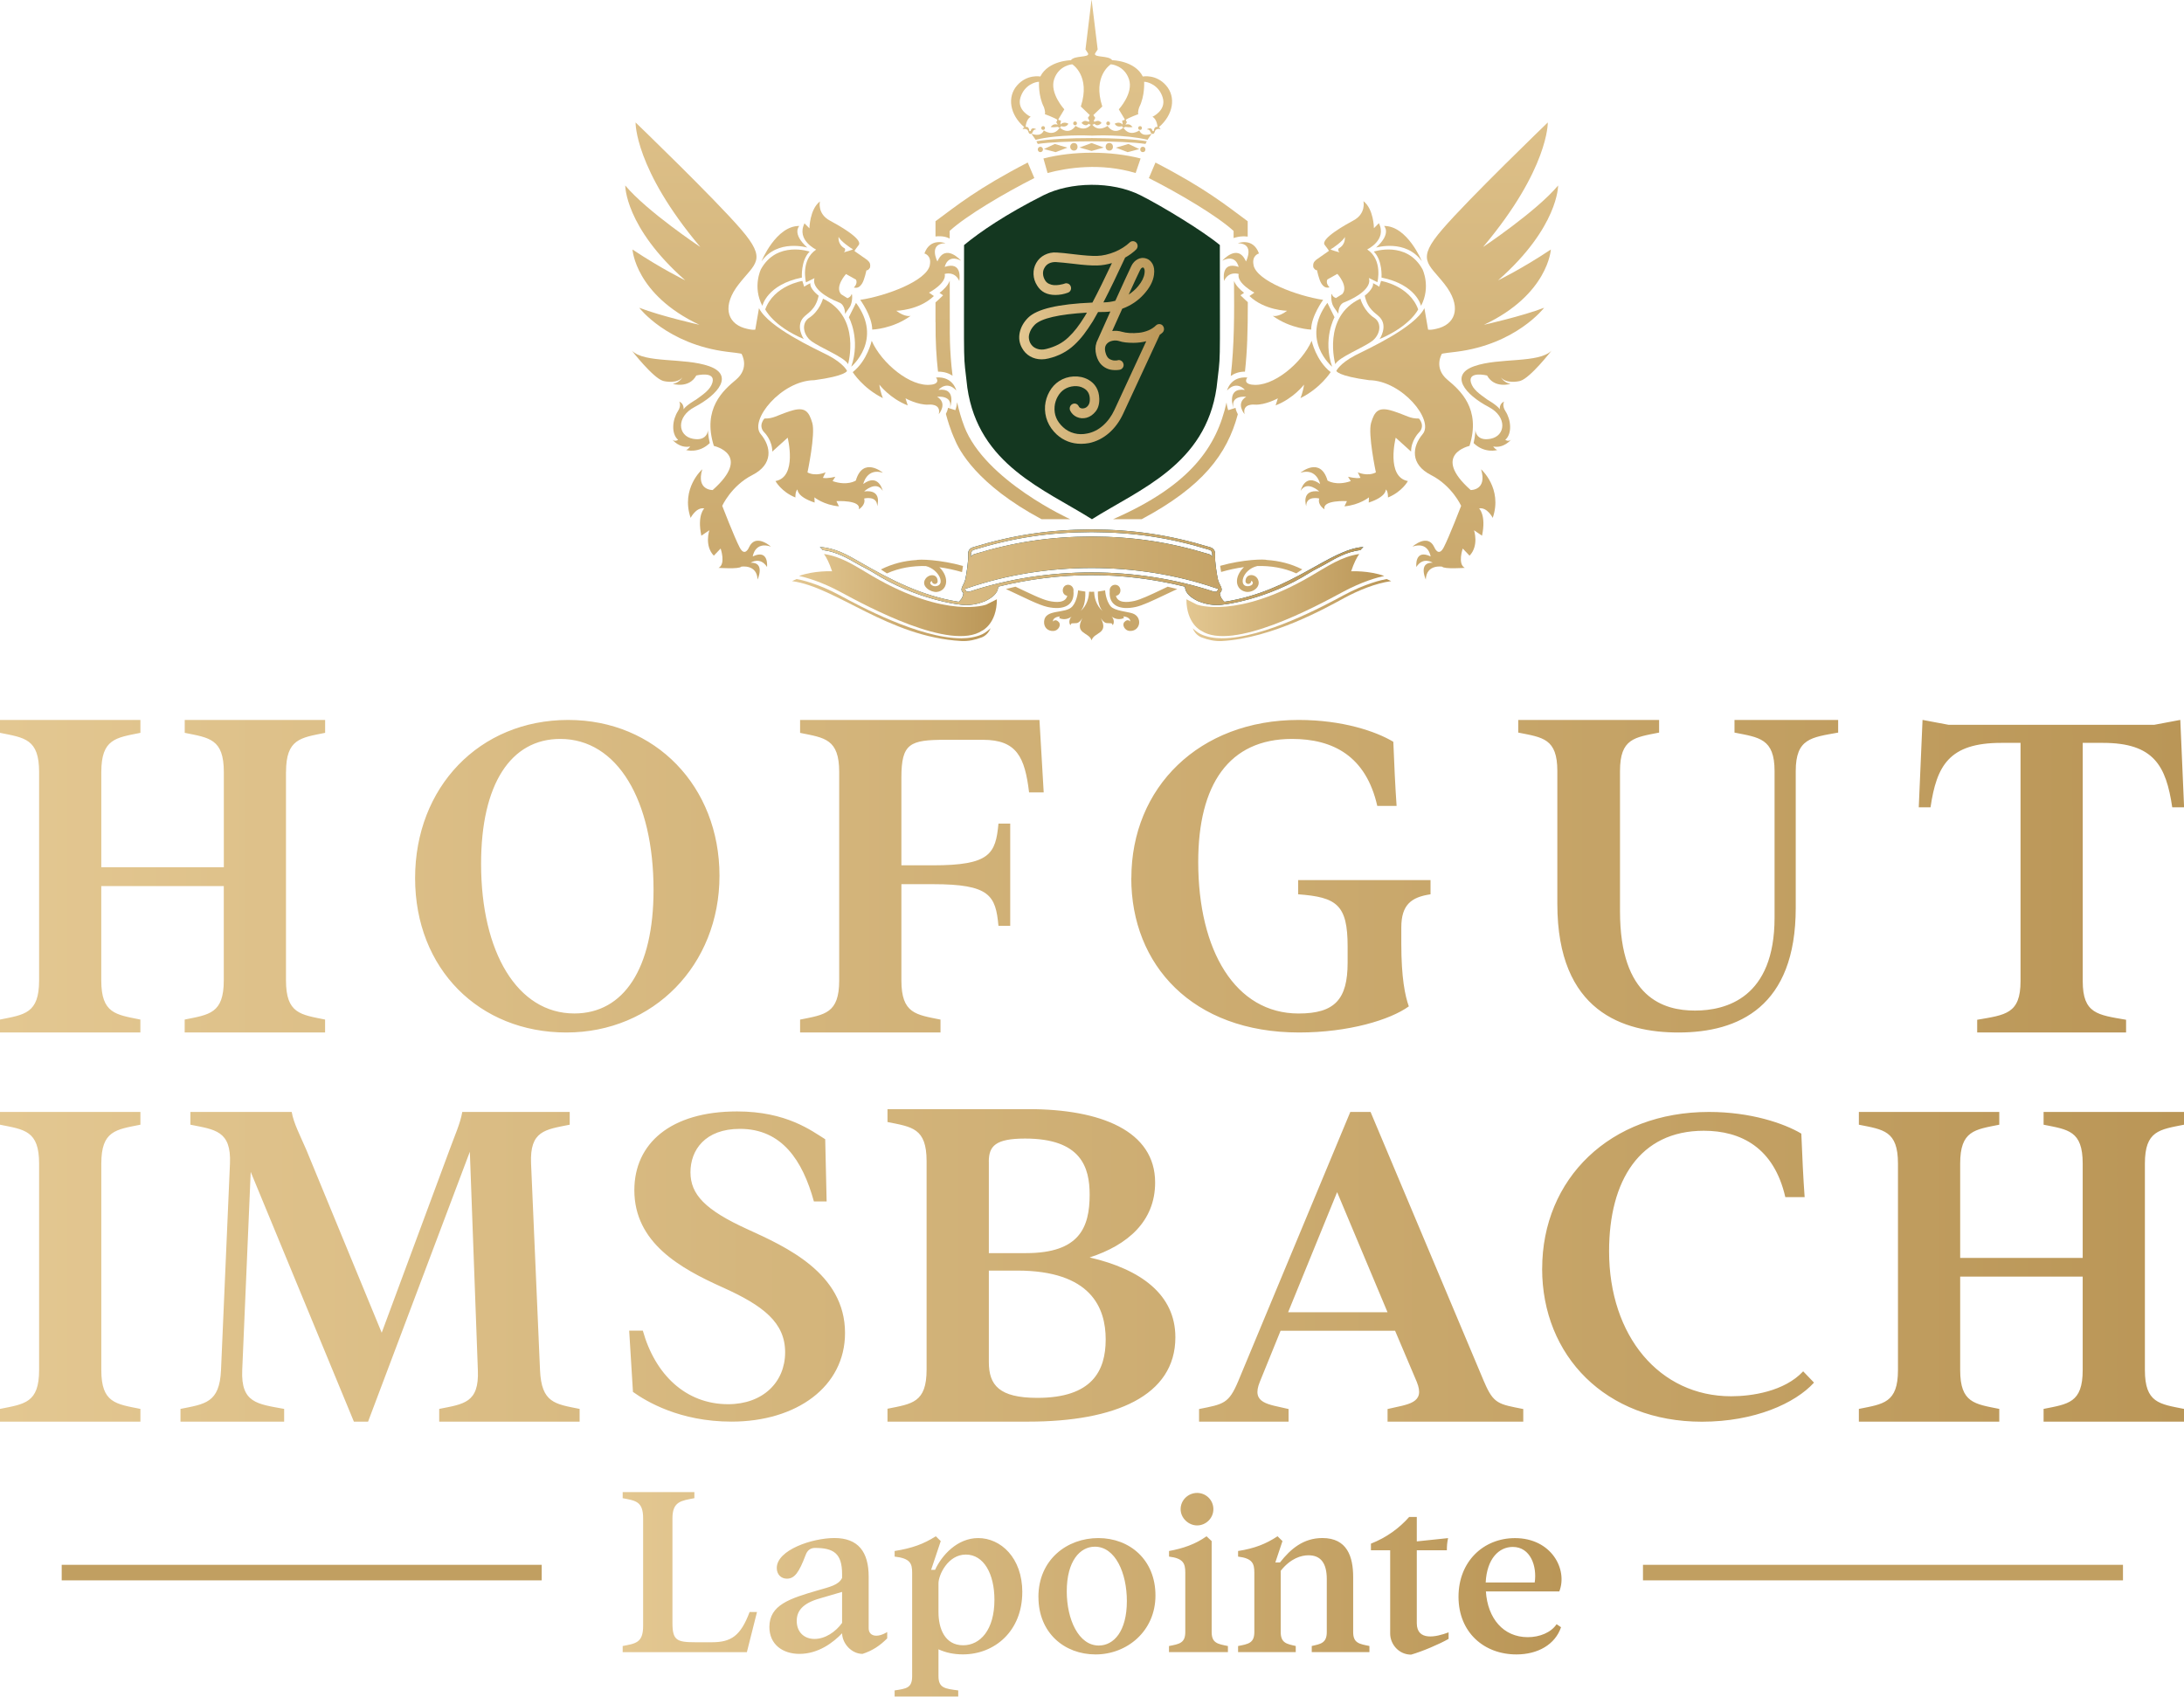 <?xml version="1.0" encoding="UTF-8"?><svg id="b" xmlns="http://www.w3.org/2000/svg" width="519.98" height="404.03" xmlns:xlink="http://www.w3.org/1999/xlink" viewBox="0 0 519.98 404.03"><defs><style>.bi{fill:url(#k);}.bj{fill:url(#j);}.bk{fill:url(#i);}.bl{fill:url(#h);}.bm{fill:url(#p);}.bn{fill:url(#m);}.bo{fill:url(#n);}.bp{fill:url(#l);}.bq{fill:url(#g);}.br{fill:url(#f);}.bs{fill:url(#e);}.bt{fill:url(#d);}.bu{fill:url(#q);}.bv{fill:url(#o);}.bw{fill:url(#r);}.bx{fill:url(#s);}.by{fill:url(#u);}.bz{fill:url(#w);}.ca{fill:url(#v);}.cb{fill:url(#t);}.cc{fill:url(#z);}.cd{fill:url(#y);}.ce{fill:url(#x);}.cf{fill:url(#af);}.cg{fill:url(#aa);}.ch{fill:url(#ae);}.ci{fill:url(#an);}.cj{fill:url(#ax);}.ck{fill:url(#ac);}.cl{fill:url(#am);}.cm{fill:url(#ab);}.cn{fill:url(#ag);}.co{fill:url(#ah);}.cp{fill:url(#at);}.cq{fill:url(#az);}.cr{fill:url(#ay);}.cs{fill:url(#al);}.ct{fill:url(#aq);}.cu{fill:url(#ak);}.cv{fill:url(#av);}.cw{fill:url(#ap);}.cx{fill:url(#au);}.cy{fill:url(#ao);}.cz{fill:url(#ad);}.da{fill:url(#aj);}.db{fill:url(#ai);}.dc{fill:url(#as);}.dd{fill:url(#ar);}.de{fill:url(#aw);}.df{fill:url(#bc);}.dg{fill:url(#bb);}.dh{fill:url(#ba);}.di{fill:url(#bh);}.dj{fill:url(#bg);}.dk{fill:url(#bf);}.dl{fill:url(#be);}.dm{fill:url(#bd);}.dn{fill:#004161;}.do{fill:#143720;}</style><linearGradient id="d" x1="71.83" y1="-216.96" x2="71.83" y2="501.51" gradientUnits="userSpaceOnUse"><stop offset="0" stop-color="#e3c791"/><stop offset="1" stop-color="#ba9657"/></linearGradient><linearGradient id="e" x1="448.31" x2="448.31" xlink:href="#d"/><linearGradient id="f" x1="282.45" y1="141.7" x2="329.57" y2="141.7" xlink:href="#d"/><linearGradient id="g" x1="283.94" y1="145.28" x2="331.21" y2="145.28" xlink:href="#d"/><linearGradient id="h" x1="190.23" y1="141.7" x2="237.34" y2="141.7" xlink:href="#d"/><linearGradient id="i" x1="188.58" y1="145.28" x2="235.85" y2="145.28" xlink:href="#d"/><linearGradient id="j" x1="195.19" y1="135.08" x2="324.6" y2="135.08" xlink:href="#d"/><linearGradient id="k" x1="272.23" y1="-6.63" x2="272.23" y2="227.02" xlink:href="#d"/><linearGradient id="l" x1="247.56" y1="-6.63" x2="247.56" y2="227.02" xlink:href="#d"/><linearGradient id="m" x1="300.28" y1="-6.63" x2="300.28" y2="227.02" xlink:href="#d"/><linearGradient id="n" x1="219.51" y1="-6.63" x2="219.51" y2="227.02" xlink:href="#d"/><linearGradient id="o" x1="259.9" y1="-6.63" x2="259.9" y2="227.02" xlink:href="#d"/><linearGradient id="p" x1="259.99" y1="-5.27" x2="259.99" y2="221.71" xlink:href="#d"/><linearGradient id="q" x1="268.45" y1="-6.63" x2="268.45" y2="227.02" xlink:href="#d"/><linearGradient id="r" x1="251.34" y1="-6.63" x2="251.34" y2="227.02" xlink:href="#d"/><linearGradient id="s" x1="264.11" y1="-6.63" x2="264.11" y2="227.02" xlink:href="#d"/><linearGradient id="t" x1="255.68" y1="-6.63" x2="255.68" y2="227.02" xlink:href="#d"/><linearGradient id="u" x1="272.1" y1="-6.63" x2="272.1" y2="227.02" xlink:href="#d"/><linearGradient id="v" x1="247.7" y1="-6.63" x2="247.7" y2="227.02" xlink:href="#d"/><linearGradient id="w" x1="263.83" y1="-6.63" x2="263.83" y2="227.02" xlink:href="#d"/><linearGradient id="x" x1="255.96" y1="-6.63" x2="255.96" y2="227.02" xlink:href="#d"/><linearGradient id="y" x1="271.43" y1="-6.63" x2="271.43" y2="227.02" xlink:href="#d"/><linearGradient id="z" x1="248.36" y1="-6.63" x2="248.36" y2="227.02" xlink:href="#d"/><linearGradient id="aa" x1="259.9" y1="-6.63" x2="259.9" y2="227.02" xlink:href="#d"/><linearGradient id="ab" x1="259.9" y1="-18.31" x2="259.9" y2="283.67" xlink:href="#d"/><linearGradient id="ac" x1="259.9" y1="-6.63" x2="259.9" y2="227.02" xlink:href="#d"/><linearGradient id="ad" x1="-7279.8" y1="-6.63" x2="-7279.8" y2="227.02" gradientTransform="translate(-7080.68) rotate(-180) scale(1 -1)" xlink:href="#d"/><linearGradient id="ae" x1="-7267.44" y1="-6.63" x2="-7267.44" y2="227.02" gradientTransform="translate(-7080.68) rotate(-180) scale(1 -1)" xlink:href="#d"/><linearGradient id="af" x1="-7267.23" y1="-6.63" x2="-7267.23" y2="227.02" gradientTransform="translate(-7080.68) rotate(-180) scale(1 -1)" xlink:href="#d"/><linearGradient id="ag" x1="-7269.22" y1="-6.63" x2="-7269.22" y2="227.02" gradientTransform="translate(-7080.68) rotate(-180) scale(1 -1)" xlink:href="#d"/><linearGradient id="ah" x1="-7277.63" y1="-6.63" x2="-7277.63" y2="227.02" gradientTransform="translate(-7080.68) rotate(-180) scale(1 -1)" xlink:href="#d"/><linearGradient id="ai" x1="-7284.95" y1="-6.63" x2="-7284.95" y2="227.02" gradientTransform="translate(-7080.68) rotate(-180) scale(1 -1)" xlink:href="#d"/><linearGradient id="aj" x1="-7255.93" y1="-6.63" x2="-7255.93" y2="227.02" gradientTransform="translate(-7080.68) rotate(-180) scale(1 -1)" xlink:href="#d"/><linearGradient id="ak" x1="-7276.43" y1="-6.63" x2="-7276.43" y2="227.02" gradientTransform="translate(-7080.68) rotate(-180) scale(1 -1)" xlink:href="#d"/><linearGradient id="al" x1="-7241.82" y1="-24.4" x2="-7241.82" y2="245.68" gradientTransform="translate(-7080.68) rotate(-180) scale(1 -1)" xlink:href="#d"/><linearGradient id="am" x1="-7296.03" y1="-6.63" x2="-7296.03" y2="227.02" gradientTransform="translate(-7080.68) rotate(-180) scale(1 -1)" xlink:href="#d"/><linearGradient id="an" x1="-7297.48" y1="-6.63" x2="-7297.48" y2="227.02" gradientTransform="translate(-7080.68) rotate(-180) scale(1 -1)" xlink:href="#d"/><linearGradient id="ao" x1="320.71" y1="-6.63" x2="320.71" y2="227.02" xlink:href="#d"/><linearGradient id="ap" x1="333.08" y1="-6.63" x2="333.08" y2="227.02" xlink:href="#d"/><linearGradient id="aq" x1="333.28" y1="-6.63" x2="333.28" y2="227.02" xlink:href="#d"/><linearGradient id="ar" x1="331.29" y1="-6.63" x2="331.29" y2="227.02" xlink:href="#d"/><linearGradient id="as" x1="322.89" y1="-6.63" x2="322.89" y2="227.02" xlink:href="#d"/><linearGradient id="at" x1="315.56" y1="-6.63" x2="315.56" y2="227.02" xlink:href="#d"/><linearGradient id="au" x1="344.58" y1="-6.63" x2="344.58" y2="227.02" xlink:href="#d"/><linearGradient id="av" x1="324.08" y1="-6.63" x2="324.08" y2="227.02" xlink:href="#d"/><linearGradient id="aw" x1="358.69" y1="-24.4" x2="358.69" y2="245.68" xlink:href="#d"/><linearGradient id="ax" x1="304.48" y1="-6.63" x2="304.48" y2="227.02" xlink:href="#d"/><linearGradient id="ay" x1="303.03" y1="-6.63" x2="303.03" y2="227.02" xlink:href="#d"/><linearGradient id="az" x1="224.76" y1="-6.63" x2="224.76" y2="227.02" xlink:href="#d"/><linearGradient id="ba" x1="240" y1="-6.63" x2="240" y2="227.02" xlink:href="#d"/><linearGradient id="bb" x1="295.06" y1="-6.63" x2="295.06" y2="227.02" xlink:href="#d"/><linearGradient id="bc" x1="279.85" y1="-6.63" x2="279.85" y2="227.02" xlink:href="#d"/><linearGradient id="bd" x1="234.5" y1="-6.63" x2="234.5" y2="227.02" xlink:href="#d"/><linearGradient id="be" x1="285.3" y1="-6.63" x2="285.3" y2="227.02" xlink:href="#d"/><linearGradient id="bf" x1="242.68" y1="81.55" x2="277.15" y2="81.55" xlink:href="#d"/><linearGradient id="bg" x1="0" y1="255" x2="519.98" y2="255" xlink:href="#d"/><linearGradient id="bh" x1="148.25" y1="379.68" x2="371.78" y2="379.68" xlink:href="#d"/></defs><g id="c"><rect class="bt" x="14.69" y="372.65" width="114.28" height="3.7"/><rect class="bs" x="391.17" y="372.65" width="114.28" height="3.7"/><path class="br" d="M285.95,150.18c7.44,5,27.4-5.77,33.68-9.17,4.73-2.56,8.41-3.53,9.94-3.85-3.69-1.33-7.88-1.11-7.88-1.11.67-2.03,1.36-3.32,1.93-4.12-4.32.64-7.58,2.96-11.62,5.31-17.62,10.26-27.02,6.74-27.02,6.74l-1.89-.95-.62-.32c0,5.84,3.49,7.48,3.49,7.48Z"/><path class="bq" d="M330.14,137.89c-1.01.18-5.02,1.03-10.36,3.92-4.3,2.33-18.82,10.21-28.89,10.2-1.73,0-3.55-.32-4.91-.95-1.11-.52-2.03-1.47-2.03-1.47.68,1.75,2.15,2.21,2.15,2.21,1.51.57,3.12.95,4.8.86,12.03-.69,24.81-7.9,29.2-10.28,3.31-1.79,7.44-3.49,11.12-3.99-.35-.18-.71-.35-1.07-.5Z"/><path class="dn" d="M282.06,139.69c.22.22-.29,1.76,3.06,3.41.08.04,2.1,1,4.74,1,1.57,0,11.86-1.33,22-7.74,1.19-.75,2.43-1.3,3.56-1.95,2.69-1.55,5.25-3.03,8.47-3.42.29-.36.54-.59.71-.73-8.14.55-16.87,10.55-33.07,13.05-.35-.27-1-.93-1.11-2.08h0c1.09-.98-.16-1.83-.47-3.29-.23-1.07-.76-4.26-.66-5.72.04-.58,0-1.55-1.17-1.9-9.59-2.91-18.13-4.2-28.23-4.24h0c-10.1.04-18.64,1.33-28.23,4.24-1.17.36-1.21,1.32-1.17,1.9.1,1.46-.43,4.66-.66,5.72-.31,1.46-1.56,2.31-.47,3.29h0c-.1,1.15-.76,1.81-1.11,2.08-8.56-1.32-15.99-5.09-23.56-9.46-2.97-1.72-5.78-3.34-9.51-3.59.18.14.42.36.71.73,3.22.4,5.78,1.87,8.47,3.42,1.13.66,2.37,1.2,3.56,1.95,10.14,6.41,20.43,7.74,21.99,7.74,2.64,0,4.65-.96,4.74-1,3.35-1.65,2.84-3.19,3.06-3.41,14.54-3.56,29.22-3.7,44.33,0ZM259.9,126.72h0c10.04.04,18.52,1.3,28.04,4.21.81.25.66,1.21.68,1.69-.16-.31-.43-.55-.77-.65-9.5-2.88-17.91-4.16-27.95-4.2h0c-10.04.04-18.44,1.32-27.95,4.2-.35.1-.62.34-.77.65.02-.48-.13-1.44.68-1.69,9.52-2.91,18-4.17,28.04-4.21h0ZM289.31,140.01c.6.21.59.15.66.1.03.22,0,1.1-1.22.7-18.25-5.98-39.42-5.99-57.7,0-1.21.4-1.25-.49-1.22-.7.07.06.06.11.66-.1,18.51-6.33,40.3-6.33,58.82,0Z"/><path class="bl" d="M233.85,150.18c-7.44,5-27.4-5.77-33.68-9.17-4.73-2.56-8.41-3.53-9.94-3.85,3.69-1.33,7.88-1.11,7.88-1.11-.67-2.03-1.36-3.32-1.93-4.12,4.32.64,7.58,2.96,11.62,5.31,17.62,10.26,27.02,6.74,27.02,6.74,2.23-1.11,1.72-.85,2.52-1.27,0,5.84-3.49,7.48-3.49,7.48Z"/><path class="bk" d="M189.66,137.89c1.01.18,5.02,1.03,10.36,3.92,4.3,2.33,18.82,10.21,28.89,10.2,1.73,0,3.55-.32,4.91-.95,1.11-.52,2.03-1.47,2.03-1.47-.68,1.75-2.15,2.21-2.15,2.21-1.51.57-3.12.95-4.8.86-17.44-1-29.76-12.85-40.32-14.27.35-.18.71-.35,1.07-.5Z"/><path class="bj" d="M237.73,139.69c-.22.22.3,1.76-3.06,3.41-.08.04-2.1,1-4.74,1-1.57,0-11.86-1.33-21.99-7.74-1.19-.75-2.43-1.3-3.56-1.95-2.69-1.55-5.25-3.03-8.47-3.42-.29-.36-.54-.59-.71-.73,3.73.25,6.54,1.87,9.51,3.59,7.57,4.37,15,8.14,23.56,9.46.35-.27,1-.93,1.11-2.08h0c-1.09-.98.16-1.83.47-3.29.23-1.07.76-4.26.66-5.72-.04-.58,0-1.55,1.17-1.9,9.59-2.91,18.13-4.2,28.23-4.24h0c10.1.04,18.64,1.33,28.23,4.24,1.17.36,1.21,1.32,1.17,1.9-.1,1.46.43,4.66.66,5.72.31,1.46,1.56,2.31.47,3.29h0c.1,1.15.76,1.81,1.11,2.08,16.04-2.48,25.1-12.52,33.07-13.05-.18.14-.42.36-.71.73-3.22.4-5.78,1.87-8.47,3.42-1.13.66-2.37,1.2-3.56,1.95-10.14,6.41-20.43,7.74-22,7.74-2.64,0-4.65-.96-4.74-1-3.35-1.65-2.84-3.19-3.06-3.41-14.54-3.56-29.22-3.7-44.33,0ZM259.9,126.72h0c-10.04.04-18.52,1.3-28.04,4.21-.81.25-.66,1.21-.68,1.69.16-.31.43-.55.77-.65,9.5-2.88,17.91-4.16,27.95-4.2h0c10.04.04,18.44,1.32,27.95,4.2.34.1.62.34.77.65-.02-.48.13-1.44-.68-1.69-9.52-2.91-18-4.17-28.04-4.21h0ZM230.49,140.01c-.6.21-.59.15-.66.1-.03.22,0,1.1,1.22.7,18.26-5.98,39.42-5.99,57.7,0,1.21.4,1.25-.49,1.22-.7-.07.06-.06.11-.66-.1-18.51-6.33-40.3-6.33-58.82,0Z"/><path class="bi" d="M278.01,139.72c-.43.21-.86.41-1.28.61-2.77,1.32-5.16,2.45-6.67,2.78-1.72.38-3.95.52-4.37-1.22,1.55-.26,1.36-2.63-.21-2.63-.76,0-1.39.69-1.27,1.52-.29,3.4,2.36,4.59,6.15,3.77,1.67-.36,4.01-1.48,6.98-2.89.93-.44,1.92-.91,2.95-1.39l-2.27-.55Z"/><path class="bp" d="M241.78,139.72c3.31,1.56,6.21,3.01,7.95,3.39,1.72.38,3.95.52,4.37-1.22-1.55-.26-1.36-2.63.21-2.63.76,0,1.39.69,1.27,1.52.29,3.4-2.36,4.59-6.15,3.77-2.2-.48-5.56-2.26-9.93-4.28l2.27-.55Z"/><path class="bn" d="M301.69,133.37c-.57-.26-5.68-.18-11.19,1.38l.23,1.46c1.78-.51,3.6-.92,5.44-1.16-2.49,2.42-2.06,5.35.39,5.87,1.55.33,3.76-1.07,2.95-2.91-.65-1.48-2.95-1.45-2.97.38-.01.89,1.33.89,1.34,0,0-.2.46.13.4.49-.09.48-.65.67-1.04.71-2.45.27-1.57-3.93,2.12-4.8,3.14-.07,6.28.41,9.27,1.75l1.43-.94c-2.71-1.37-5.53-2.05-8.37-2.24Z"/><path class="bo" d="M218.1,133.37c-2.84.19-5.65.87-8.37,2.24l1.43.94c2.99-1.33,6.12-1.82,9.26-1.75,3.12.77,4.83,4.54,2.38,4.8-.4.04-.8-.09-1.1-.36-.6-.55.2-.93.2-.83.01.89,1.36.89,1.34,0-.02-1.81-2.04-1.78-2.89-.57-1.23,1.76,1.27,3.27,2.69,3.13,2.48-.26,3.18-3.38.61-5.89,1.82.25,3.63.65,5.4,1.16l.23-1.46c-5.28-1.5-10.55-1.67-11.19-1.38Z"/><path class="bv" d="M272.72,34.28l.32-.64c-5.59-.99-20.49-1.03-26.28,0l.32.64c5.4-.83,20.25-.83,25.65,0Z"/><path class="bm" d="M270.38,41.2l1.18-3.46c-7.12-1.83-16.01-1.83-23.13,0l.98,3.46c4.73-1.26,12.6-2.49,20.96,0Z"/><path class="bu" d="M268.65,34.28s-2.96.91-3,.88l2.82,1.07,2.78-.73-2.6-1.22Z"/><path class="bw" d="M251.14,34.28s2.96.91,3,.88l-2.82,1.07-2.78-.73,2.6-1.22Z"/><path class="bx" d="M264.11,34.05c-1.16,0-1.17,1.81,0,1.81s1.16-1.81,0-1.81Z"/><path class="cb" d="M254.8,34.96c0-.5.39-.91.88-.91,1.16,0,1.17,1.81,0,1.81-.49,0-.88-.41-.88-.91Z"/><path class="by" d="M271.47,35.59c0,.85,1.24.85,1.24,0s-1.24-.85-1.24,0Z"/><path class="ca" d="M247.7,34.95c.34,0,.62.29.62.64s-.28.64-.62.64-.62-.29-.62-.64.28-.64.62-.64Z"/><path class="bz" d="M263.39,29.38c0,.6.89.61.89,0s-.89-.6-.89,0Z"/><path class="ce" d="M255.96,28.92c.59,0,.59.91,0,.91s-.59-.91,0-.91Z"/><path class="cd" d="M270.99,30.49c0,.6.89.6.89,0s-.89-.6-.89,0Z"/><path class="cc" d="M248.8,30.49c0,.6-.89.6-.89,0s.89-.6.89,0Z"/><polygon class="cg" points="259.9 35.94 259.92 35.95 259.92 35.94 262.79 35.13 259.92 34.07 259.92 34.05 259.9 34.06 259.87 34.05 259.87 34.07 257 35.13 259.87 35.94 259.87 35.95 259.9 35.94"/><path class="cm" d="M259.92,32.3h0c.68-.04,7.7-.35,13.28.99l1.02-1.47s-2.23,1.02-2.97-.76c0,0-2.29,1.7-3.8-.68,0,0-2.04,2.04-3.77-.4,0,0-2.1,1.58-3.63-.28.24,0,.54-.23.54-.23.71.9,1.67-.18,1.67-.18,0,0-.1-.25-.53-.44-.45-.2-1.11.15-1.11.15l-.24-.17.38-.77-.45-.66,2.13-2.04c-2.38-7.31,2.04-10.05,2.04-10.05,0,0,3.18.21,4.31,3.55,1.14,3.34-2.42,7.18-2.42,7.18,0,0,1.18,2,1.38,2.3.21.3-.58.36-.58.36.13.83.11.71.12.96-.81-.87-1.9-.19-1.9-.19.56,1.02,1.74.57,1.74.57.28.65.77.17.77.17,1.4.21,1.74.02,1.74.02l-.35-.34c-.56-.51-1.34-.19-1.34-.19l.36-.62c-.23-.21-.25-.58-.25-.58.67-.47,2.96-1.32,2.96-1.32-.22-.48.22-1.67.22-1.67,1.38-2.69,1.16-6.03,1.16-6.03.77-.03,3.52.71,4.43,3.77.91,3.06-2.45,4.56-2.45,4.56,1.1.57,1.21,2.41,1.21,2.41-.91-.2-.88,1.05-.88,1.05-.16-.19-.33-.06-.33-.06-.16-1.19-1.35-.4-1.35-.4.97,0,.77.83,1.18,1.02.57.27.72-.44.72-.44.19-.95,1.38-.64,1.38-.64-.14-.32-.41-.45-.41-.45,3.47-2.97,4.13-7.2,1.73-9.95-2.4-2.75-5.54-2.13-5.54-2.13-1.93-3.82-7.3-3.88-7.3-3.88-.79-1.2-4.46-.55-4.07-1.61l.62-.96-1.42-11.68-.03-.08-.03.08-1.42,11.68.62.96c.38,1.05-3.29.42-4.08,1.61,0,0-5.37.06-7.29,3.88,0,0-3.14-.62-5.54,2.13-2.4,2.75-1.74,6.97,1.73,9.95,0,0-.28.13-.41.45,0,0,1.18-.31,1.38.64,0,0,.14.71.72.44.41-.19.21-1.02,1.18-1.02,0,0-1.18-.79-1.35.4,0,0-.17-.13-.33.06,0,0,.03-1.25-.88-1.05,0,0,.11-1.84,1.21-2.41,0,0-3.36-1.5-2.45-4.56.91-3.06,3.66-3.8,4.43-3.77,0,0-.22,3.34,1.16,6.03,0,0,.44,1.19.22,1.67,0,0,2.29.85,2.96,1.32,0,0-.02.37-.25.58l.36.62s-.78-.32-1.34.19l-.35.34s.33.18,1.73-.02c0,0,.5.48.77-.17,0,0,1.18.46,1.74-.57,0,0-1.09-.69-1.9.19.01-.25-.01-.13.12-.96,0,0-.78-.06-.58-.36.21-.3,1.38-2.3,1.38-2.3,0,0-3.55-3.85-2.42-7.18,1.13-3.34,4.31-3.55,4.31-3.55,0,0,4.42,2.74,2.04,10.05l2.13,2.04-.45.66.38.77-.24.17s-.66-.35-1.11-.15c-.43.2-.53.44-.53.44,0,0,.97,1.08,1.67.18,0,0,.3.23.54.23-1.53,1.86-3.63.28-3.63.28-1.74,2.44-3.77.4-3.77.4-1.51,2.38-3.8.68-3.8.68-.74,1.78-2.97.76-2.97.76l1.02,1.47c5.57-1.35,12.59-1.03,13.28-1h0s.03,0,.06,0Z"/><path class="ck" d="M259.9,152.47c.6-1.99,4.2-1.45,2.17-5.31.22.37.78,1.16,1.39,1.22.94.09,1.34-.09,1.38.37.04.46.86-.86-.2-1.94,0,0,1.32,1.14,2.97.36l-.15-.37s1.68.08,1.62,1.21c0,0-.57-.78-1.39.13-.63.7.13,2.04,1.22,2.11,2.66.18,3.2-3.35.71-4.18-1.25-.42-4.25-.61-5.16-1.66-1.2-1.37-1.35-3.82-1.35-3.82,0,0-.58.14-1.72.29-.07,2.68.49,3.92,1.15,4.67h0c-1.65-1.43-2.01-3.47-2.04-4.64-.3.03-.91.03-1.21,0-.02,1.17-.39,3.21-2.04,4.64h0c.66-.75,1.22-1.98,1.15-4.67-1.13-.15-1.72-.29-1.72-.29,0,0-.16,2.44-1.36,3.82-1.61,1.85-6.47.53-6.73,3.52-.13,1.45.85,2.43,2.28,2.33,1.1-.08,1.86-1.42,1.22-2.11-.82-.91-1.39-.13-1.39-.13-.06-1.12,1.62-1.21,1.62-1.21l-.15.37c1.65.78,2.97-.36,2.97-.36-1.06,1.08-.25,2.4-.2,1.94.04-.46.44-.27,1.38-.37.62-.06,1.17-.85,1.39-1.22-2.03,3.87,1.57,3.31,2.17,5.31Z"/><path class="cz" d="M192.72,54.38l-1.18-1.19c-1.99,4,2.78,6.25,2.78,6.25-3.78,2.52-2.43,7.8-2.43,7.8l2.03-1c-.74,2.29,2.68,4.54,5.77,5.76,1.61.52,1.49,2.75,1.49,2.75,0,0,.3-.4,1.12-1.62.82-1.23.61-3.63.41-2.99-.19.64-.95.87-.95.87l-1.51-.94c-1.57-1.82,1.17-4.81,1.17-4.81l2.38,1.33c.49.97-.52,1.88-.52,1.88.87.23,1.47-.14,2-1.01.54-.88,1.01-3.1,1.01-3.1.43.13.86-.67.86-.67.18-1.21-.38-1.44-.72-1.81l-2.96-2.07c-.06-.12.32-.59.97-1.45,1.11-1.46-5.2-4.94-6.83-5.81-3.1-1.64-2.4-4.58-2.4-4.58-2.46,1.91-2.5,6.44-2.5,6.44ZM203.02,59.34c.32.1-2.12.75-2.12.75.55-.48.23-.93.23-.93-1.79-.96-1.47-2.78-1.47-2.78.3.93,3.05,2.85,3.37,2.95Z"/><path class="ch" d="M181.3,62.23c3.83-5.38,10.91-3.27,10.91-3.27-3.78-3.38-1.9-5.15-1.9-5.15-5.56-.05-9.01,8.42-9.01,8.42Z"/><path class="cf" d="M190.92,66.1c-8.34,1.69-9.41,6.74-9.41,6.74-2.4-4.56-.34-8.73-.34-8.73,3.8-6.85,11.59-4.19,11.59-4.19-2.14,2.11-1.84,6.18-1.84,6.18Z"/><path class="cn" d="M191.47,68.29c.32-.29,1.47-.85,1.47-.85-.21,1.36,1.97,2.97,1.97,2.97-.71,3.37-2.58,4.07-3.6,5.17-1.98,2.15.06,5.16.06,5.16-7.35-3.12-9.18-7.06-9.18-7.06,2.09-5.72,8.84-6.78,8.84-6.78l.44,1.39Z"/><path class="co" d="M201.91,86.72c-.87-1.69-6.49-3.8-8.84-5.56-1.8-1.44-2.31-4.05-.57-5.37,2.67-1.67,3.44-4.67,3.44-4.67,9.19,4.34,5.97,15.61,5.97,15.61Z"/><path class="db" d="M202.67,87.33c2.29-6.58-.57-11.78-.57-11.78l1.7-3.43c6.53,8.81-1.13,15.21-1.13,15.21Z"/><path class="da" d="M193.78,90.54c-7.74.14-15.46,9.52-12.67,12.83,2.54,3.03,3.01,7.21-1.99,9.76-5.01,2.55-7.17,7.33-7.17,7.33,0,0,2.9,7.53,4.16,9.92,1.26,2.4,2.23-.06,2.23-.06,1.58-3.42,5.19-.15,5.19-.15-3.83-1.31-4.31,2.34-4.31,2.34,3.9-1.87,3.4,2.51,3.4,2.51-1.65-2.55-3.89-1.01-3.89-1.01,3.53-.15,1.64,4.01,1.64,4.01-.15-3.73-3.9-3.07-3.9-3.07-.49.63-5.39.28-5.39.28,1.77-.91.49-4.6.49-4.6l-1.62,1.7c-2.29-2.36-1.07-6.05-1.07-6.05l-1.9,1.29c-1.04-4.91.7-6.5.7-6.5-1.95-.34-3.25,2.26-3.25,2.26-2.4-7.03,2.77-11.57,2.77-11.57-1.51,5.05,2.48,4.94,2.48,4.94,9.54-8.48.28-10.51.28-10.51-2.8-8.87,2.29-13.28,5.25-15.75,3.39-2.84,1.33-6.18,1.33-6.18,0,0,.16-.08-3.45-.49-14.28-1.79-20.9-10.48-20.9-10.48,5.22,2.01,14.34,4.06,14.34,4.06-15.31-7.2-15.94-17.93-15.94-17.93,6.98,4.65,12.56,7.34,12.56,7.34-14.39-12.67-14.29-22.59-14.29-22.59,5.18,6.19,17.87,14.65,17.87,14.65-15.68-18.62-15.41-29.66-15.41-29.66,0,0,18.78,18.1,25.11,25.46,6.33,7.35,3.37,8.04-.56,13.08-3.93,5.04-2.8,9.09,1.2,10.39,2.14.64,2.75.4,2.75.4l.88-5.1c2.31,4.62,13.38,9.66,16.5,11.25,3.7,1.95,4.46,3.68,4.46,3.68,0,0-.16,1.2-7.87,2.23Z"/><path class="cu" d="M188.21,97.88c3.5-1.14,4.38.15,5.18,2.82.8,2.68-1.14,11.8-1.14,11.8,2,1.05,4.31-.02,4.31-.02l-.64,1.32c1.16.22,2.96-.27,2.96-.27l-.65,1.04c3.53,1.22,5.53-.13,5.53-.13,1.72-5.85,6.45-1.86,6.45-1.86-3.87-1.23-4.68,2.68-4.68,2.68,3.66-2.71,4.63,1.62,4.63,1.62-1.55-2.58-4.42.15-4.42.15,4.47-.58,3.1,3.5,3.1,3.5.02-2.59-3.1-1.82-3.1-1.82.46,1.58-1.27,2.58-1.27,2.58.64-2.29-5.33-1.95-5.33-1.95l.6,1.24c-3.62-.33-5.84-2.14-5.84-2.14l.05,1.24c-4.34-1.43-4.06-3.14-4.06-3.14-.59.46-.52,1.93-.52,1.93-3.38-1.37-4.74-3.91-4.74-3.91,5.27-.98,2.9-10.33,2.9-10.33l-3.66,3.31c.01-2.62-1.79-4.45-1.79-4.45-1.75-1.68-.08-3.42-.08-3.42,2.23.02,2.7-.66,6.2-1.8Z"/><path class="cs" d="M168.98,105.52c-2.65,2.56-5.63,1.65-5.63,1.65.64-.27.96-.85.96-.85-2.54.52-4.23-1.62-4.23-1.62.67.59,1.36.04,1.36.04-1.72-1.52-1.33-4.84-.05-6.8.92-1.41.32-2.32.32-2.32,1.23.53,1.03,1.86,1.03,1.86.61-.97,2.97-2.31,2.97-2.31,1.85-1.34,3.43-2.4,3.91-4.07.8-2.82-3.84-1.68-3.84-1.68-1.76,3.18-5.58,2-5.58,2,1.53-.25,2.26-1.53,2.26-1.53-1.21,1.46-3.97,1.01-4.61.81-2.42-.74-7.42-7.2-7.42-7.2,3.06,3.08,12.44,1.61,18.39,3.7,5.95,2.09,2.29,6.71-3.47,9.74-4.39,2.31-4.03,6.85-.4,7.55,3.64.7,3.64-2.26,3.64-2.26-.11,1.12.39,3.28.39,3.28Z"/><path class="cl" d="M221.74,91.61c2.3-.32,1.11-1.71,1.11-1.71,4.06-.33,4.83,3.09,4.83,3.09-2.33-2.5-4.23-.14-4.23-.14,4.51-.6,2.71,4.34,2.71,4.34.76-3.18-3.04-2.7-3.04-2.7,2.61,1.58.39,4.14.39,4.14.61-2.65-2.44-2.27-2.44-2.27-2.51.13-5.48-1.5-5.48-1.5l.53,1.68c-4.29-1.66-6.76-4.95-6.76-4.95.21,1.73.85,3.22.85,3.22-4.79-2.36-7.19-6.19-7.19-6.19,3.5-2.76,4.52-7.47,4.52-7.47,2.3,5.29,9.26,11.14,14.2,10.45Z"/><path class="ci" d="M221.37,63.13c.49-2.33-1.28-2.77-1.28-2.77,1.4-3.89,5.02-2.44,5.02-2.44-4.17.06-1.93,4.35-1.93,4.35,1.93-4.49,5.63-.19,5.63-.19-3.28-1.69-3.88,1.48-3.88,1.48,4.39-1.48,3.46,3.34,3.46,3.34-1.09-2.45-3.47-1.66-3.47-1.66.53,2.2-3.74,4.45-3.74,4.45l1.17.81c-3.6,3.43-8.96,3.51-8.96,3.51,2.18,1.64,3.43,1.2,3.43,1.2-4.34,3.15-9.16,3.28-9.16,3.28,0-3.2-2.85-7.08-2.85-7.08,6.19-.94,15.78-4.5,16.57-8.26Z"/><path class="cy" d="M324.62,47.93s.69,2.94-2.4,4.58c-1.63.87-7.94,4.35-6.83,5.81.65.86,1.03,1.33.97,1.45l-2.96,2.07c-.33.37-.89.6-.72,1.81,0,0,.43.8.86.67,0,0,.48,2.23,1.01,3.1.54.88,1.13,1.24,2,1.01,0,0-1.01-.91-.52-1.88l2.38-1.33s2.73,2.99,1.17,4.81l-1.51.94s-.77-.22-.95-.87c-.19-.64-.4,1.76.41,2.99.82,1.23,1.12,1.62,1.12,1.62,0,0-.12-2.23,1.49-2.75,3.09-1.22,6.5-3.47,5.77-5.76l2.03,1s1.35-5.29-2.43-7.8c0,0,4.77-2.24,2.78-6.25l-1.18,1.19s-.03-4.54-2.5-6.44ZM320.18,56.39s.31,1.82-1.47,2.78c0,0-.32.45.23.93,0,0-2.44-.65-2.12-.75.32-.1,3.07-2.02,3.37-2.95Z"/><path class="cw" d="M338.53,62.23c-3.83-5.38-10.91-3.27-10.91-3.27,3.78-3.38,1.9-5.15,1.9-5.15,5.56-.05,9.01,8.42,9.01,8.42Z"/><path class="ct" d="M328.92,66.1c8.34,1.69,9.41,6.74,9.41,6.74,2.4-4.56.34-8.73.34-8.73-3.8-6.85-11.59-4.19-11.59-4.19,2.14,2.11,1.84,6.18,1.84,6.18Z"/><path class="dd" d="M328.37,68.29c-.32-.29-1.47-.85-1.47-.85.21,1.36-1.97,2.97-1.97,2.97.71,3.37,2.58,4.07,3.6,5.17,1.98,2.15-.06,5.16-.06,5.16,7.35-3.12,9.18-7.06,9.18-7.06-2.09-5.72-8.84-6.78-8.84-6.78l-.44,1.39Z"/><path class="dc" d="M317.92,86.72c.87-1.69,6.49-3.8,8.84-5.56,1.8-1.44,2.31-4.05.57-5.37-2.67-1.67-3.44-4.67-3.44-4.67-9.19,4.34-5.97,15.61-5.97,15.61Z"/><path class="cp" d="M317.16,87.33c-2.29-6.58.57-11.78.57-11.78l-1.7-3.43c-6.53,8.81,1.13,15.21,1.13,15.21Z"/><path class="cx" d="M326.05,90.54c7.74.14,15.46,9.52,12.67,12.83-2.54,3.03-3.01,7.21,1.99,9.76,5.01,2.55,7.17,7.33,7.17,7.33,0,0-2.9,7.53-4.16,9.92-1.26,2.4-2.23-.06-2.23-.06-1.58-3.42-5.19-.15-5.19-.15,3.83-1.31,4.31,2.34,4.31,2.34-3.9-1.87-3.4,2.51-3.4,2.51,1.65-2.55,3.89-1.01,3.89-1.01-3.53-.15-1.64,4.01-1.64,4.01.15-3.73,3.9-3.07,3.9-3.07.49.63,5.39.28,5.39.28-1.77-.91-.49-4.6-.49-4.6l1.62,1.7c2.29-2.36,1.07-6.05,1.07-6.05l1.9,1.29c1.04-4.91-.7-6.5-.7-6.5,1.95-.34,3.25,2.26,3.25,2.26,2.4-7.03-2.77-11.57-2.77-11.57,1.51,5.05-2.48,4.94-2.48,4.94-9.54-8.48-.28-10.51-.28-10.51,2.8-8.87-2.29-13.28-5.25-15.75-3.39-2.84-1.33-6.18-1.33-6.18,0,0-.16-.08,3.45-.49,14.28-1.79,20.9-10.48,20.9-10.48-5.22,2.01-14.34,4.06-14.34,4.06,15.31-7.2,15.94-17.93,15.94-17.93-6.98,4.65-12.56,7.34-12.56,7.34,14.39-12.67,14.29-22.59,14.29-22.59-5.18,6.19-17.87,14.65-17.87,14.65,15.68-18.62,15.41-29.66,15.41-29.66,0,0-18.78,18.1-25.11,25.46-6.33,7.35-3.37,8.04.56,13.08,3.93,5.04,2.8,9.09-1.2,10.39-2.14.64-2.75.4-2.75.4l-.88-5.1c-2.31,4.62-13.38,9.66-16.5,11.25-3.7,1.95-4.46,3.68-4.46,3.68,0,0,.16,1.2,7.87,2.23Z"/><path class="cv" d="M331.62,97.88c-3.5-1.14-4.38.15-5.18,2.82-.8,2.68,1.14,11.8,1.14,11.8-2,1.05-4.31-.02-4.31-.02l.64,1.32c-1.16.22-2.96-.27-2.96-.27l.65,1.04c-3.53,1.22-5.53-.13-5.53-.13-1.72-5.85-6.45-1.86-6.45-1.86,3.87-1.23,4.68,2.68,4.68,2.68-3.66-2.71-4.63,1.62-4.63,1.62,1.55-2.58,4.42.15,4.42.15-4.47-.58-3.1,3.5-3.1,3.5-.02-2.59,3.1-1.82,3.1-1.82-.46,1.58,1.27,2.58,1.27,2.58-.64-2.29,5.33-1.95,5.33-1.95l-.6,1.24c3.62-.33,5.84-2.14,5.84-2.14l-.05,1.24c4.34-1.43,4.06-3.14,4.06-3.14.59.46.52,1.93.52,1.93,3.38-1.37,4.74-3.91,4.74-3.91-5.27-.98-2.9-10.33-2.9-10.33l3.66,3.31c-.01-2.62,1.79-4.45,1.79-4.45,1.75-1.68.08-3.42.08-3.42-2.23.02-2.7-.66-6.2-1.8Z"/><path class="de" d="M350.85,105.52c2.65,2.56,5.63,1.65,5.63,1.65-.64-.27-.96-.85-.96-.85,2.54.52,4.23-1.62,4.23-1.62-.67.59-1.36.04-1.36.04,1.72-1.52,1.33-4.84.05-6.8-.92-1.41-.32-2.32-.32-2.32-1.23.53-1.03,1.86-1.03,1.86-.61-.97-2.97-2.31-2.97-2.31-1.85-1.34-3.43-2.4-3.91-4.07-.8-2.82,3.84-1.68,3.84-1.68,1.76,3.18,5.58,2,5.58,2-1.53-.25-2.26-1.53-2.26-1.53,1.21,1.46,3.97,1.01,4.61.81,2.42-.74,7.42-7.2,7.42-7.2-3.06,3.08-12.44,1.61-18.39,3.7-5.95,2.09-2.29,6.71,3.47,9.74,4.39,2.31,4.03,6.85.4,7.55-3.64.7-3.64-2.26-3.64-2.26.11,1.12-.39,3.28-.39,3.28Z"/><path class="cj" d="M298.09,91.61c-2.3-.32-1.11-1.71-1.11-1.71-4.06-.33-4.83,3.09-4.83,3.09,2.33-2.5,4.23-.14,4.23-.14-4.51-.6-2.71,4.34-2.71,4.34-.76-3.18,3.04-2.7,3.04-2.7-2.61,1.58-.39,4.14-.39,4.14-.61-2.65,2.44-2.27,2.44-2.27,2.51.13,5.48-1.5,5.48-1.5l-.53,1.68c4.29-1.66,6.76-4.95,6.76-4.95-.21,1.73-.85,3.22-.85,3.22,4.79-2.36,7.19-6.19,7.19-6.19-3.5-2.76-4.52-7.47-4.52-7.47-2.3,5.29-9.26,11.14-14.2,10.45Z"/><path class="cr" d="M298.46,63.13c-.49-2.33,1.28-2.77,1.28-2.77-1.4-3.89-5.02-2.44-5.02-2.44,4.17.06,1.93,4.35,1.93,4.35-1.93-4.49-5.63-.19-5.63-.19,3.28-1.69,3.88,1.48,3.88,1.48-4.39-1.48-3.46,3.34-3.46,3.34,1.09-2.45,3.47-1.66,3.47-1.66-.53,2.2,3.74,4.45,3.74,4.45l-1.17.81c3.6,3.43,8.96,3.51,8.96,3.51-2.18,1.64-3.43,1.2-3.43,1.2,4.34,3.15,9.16,3.28,9.16,3.28,0-3.2,2.85-7.08,2.85-7.08-6.19-.94-15.78-4.5-16.57-8.26Z"/><path class="cq" d="M223.33,88.51s.07,0,.11,0c1.41,0,2.5.4,3.35.97-.77-6.17-.65-11.2-.65-11.2,0-2.58,0-7.01-.02-11.43-.45,1.17-1.47,2.16-2.43,2.89l.85.59-1.24,1.18c-.19.18-.38.34-.57.5v4.73h.02c-.05,4.45.19,8.37.58,11.77Z"/><path class="dh" d="M229.57,101.52c-.7-1.83-1.25-3.78-1.7-5.74-.09.97-.35,1.74-.41,1.9l-1.75-.56c-.09.56-.3,1.05-.51,1.45,1.07,3.98,2.09,6,2.09,6,.98,2.53,5.23,10.81,20.68,19.07h6.82s-20.3-9.2-25.23-22.13Z"/><path class="dg" d="M293.03,89.53c.84-.6,1.95-1.02,3.38-1.03.55-5.04.67-9.45.68-16.55-.17-.15-.35-.29-.51-.45l-1.24-1.18.86-.59c-.93-.71-1.93-1.68-2.4-2.81.08,7.85.07,15.28-.77,22.61Z"/><path class="df" d="M294.17,97.12l-1.75.56c-.05-.15-.31-.9-.4-1.84-2.31,10.41-8.42,19.68-27.03,27.81h6.82c14.49-7.74,20.35-15.44,22.9-25-.22-.41-.45-.93-.55-1.52Z"/><path class="dm" d="M226.1,56.82c0-.69,0-1.31,0-1.83,3.92-3.61,13.15-9.05,20.16-12.59l-1.57-3.7c-12.02,6.22-16.8,10.18-21.96,13.98v3.63c.64-.08,2.1-.17,3.37.5Z"/><path class="dl" d="M293.7,56.69c.52-.17,1.38-.4,2.29-.41.08,0,.16,0,.25,0,.24,0,.52.02.82.06,0-1.17,0-2.38,0-3.65-5.16-3.8-9.94-7.76-21.96-13.98l-1.57,3.7c7.01,3.54,16.24,8.97,20.17,12.59,0,.57,0,1.13,0,1.7Z"/><path class="do" d="M290.44,58.36c-3.97-3.29-13.55-9.15-18.89-11.85-6.8-3.43-16.73-3.23-23.13,0-8.9,4.49-15.03,8.66-18.89,11.85,0,31.63-.22,24.92.78,33.98,2.65,18.35,18.32,24.16,29.67,31.31,11.35-7.15,27.02-12.96,29.67-31.31,1.01-9.05.78-2.34.78-33.98Z"/><path class="dk" d="M276.84,77.55c-.21-.23-.48-.36-.8-.37-.32,0-.61.1-.83.33-.48.48-1.09.87-1.8,1.17-.73.3-1.48.49-2.23.57-.78.08-1.52.1-2.22.06-.69-.04-1.31-.15-1.84-.3-.76-.23-1.54-.29-2.32-.18.7-1.55,1.49-3.31,2.39-5.31,2.02-.74,3.74-1.89,5.12-3.42,1.43-1.57,2.25-3.15,2.44-4.67.14-1.05.02-1.91-.34-2.57-.38-.67-.89-1.12-1.53-1.31-.68-.22-1.35-.16-2.01.18-.63.33-1.14.86-1.5,1.59-.7,1.45-1.95,4.17-3.82,8.3-.85.23-1.71.36-2.58.38h-.26c1.56-3.02,3.29-6.61,5.17-10.66,1.02-.57,1.9-1.22,2.63-1.93.21-.22.33-.5.34-.8.01-.32-.1-.61-.32-.84-.44-.45-1.16-.45-1.59-.01-.44.42-.98.83-1.59,1.22-.6.38-1.25.72-1.93,1-.67.28-1.38.5-2.12.68-.72.17-1.43.26-2.11.28-1.17.04-3.01-.09-5.45-.39-1.86-.23-3.22-.37-4.16-.42-1.04-.07-2,.13-2.86.57-.86.44-1.53,1.08-2,1.91-.47.82-.69,1.73-.65,2.7.04.97.33,1.88.87,2.71.9,1.48,2.35,2.22,4.32,2.22,1.06,0,2.07-.19,3.01-.55.3-.11.52-.32.64-.6.12-.28.13-.58.03-.84-.05-.16-.12-.3-.23-.42-.11-.12-.23-.21-.38-.28-.12-.05-.26-.08-.4-.1-.16-.01-.32.02-.47.09-.1.03-.23.07-.4.12-.16.05-.46.11-.9.18-.44.06-.85.09-1.24.06-.36-.02-.75-.12-1.16-.31-.39-.18-.69-.44-.92-.81-.31-.5-.48-1.02-.51-1.56-.03-.53.08-1,.36-1.46.25-.46.6-.8,1.08-1.04.49-.24,1.05-.34,1.68-.31.92.06,2.27.19,4,.39,2.55.32,4.5.46,5.79.42,1.15-.03,2.32-.23,3.5-.58-1.8,3.82-3.36,6.98-4.65,9.41-8.21.35-13.22,1.54-15.31,3.61-1.04,1.03-1.71,2.21-1.99,3.5-.28,1.31-.11,2.54.51,3.66.47.88,1.13,1.57,1.95,2.04.82.47,1.75.71,2.75.71.53,0,1.08-.07,1.64-.21,1.24-.3,2.37-.72,3.36-1.25,1-.52,1.93-1.19,2.78-1.98.83-.78,1.59-1.62,2.26-2.5.66-.87,1.39-1.93,2.17-3.17.35-.59.76-1.31,1.22-2.15.5-.01,1-.02,1.53-.02.46-.01.93-.05,1.4-.11-1.24,2.77-2.31,5.16-3.21,7.17-.03.08-.07.15-.1.23,0,0,0,.01,0,.02,0,.01,0,.03,0,.04-.31.86-.32,1.84-.04,2.94.13.49.3.93.51,1.31.21.39.45.72.72.98.26.25.53.47.81.63.28.17.58.31.9.41.29.09.56.15.83.18.66.08,1.33.05,1.87-.05.29-.08.53-.25.7-.53.16-.27.21-.58.12-.88-.08-.3-.25-.55-.51-.71-.27-.18-.57-.22-.88-.13l-.12.03c-.07.01-.2.02-.37.03-.17,0-.32,0-.48-.02-.16-.02-.34-.07-.55-.15-.2-.07-.38-.17-.55-.29-.15-.11-.31-.29-.45-.53-.15-.24-.26-.53-.35-.87-.27-.95-.14-1.67.39-2.2.3-.31.73-.53,1.25-.64.54-.11,1.08-.09,1.6.07.86.3,2,.42,3.41.42,1.07,0,2.09-.14,3.04-.38l-7.57,16.35c-.7,1.5-1.62,2.76-2.75,3.75-1.12.98-2.37,1.61-3.72,1.87-1.07.23-2.12.21-3.11-.05-1-.26-1.89-.74-2.64-1.44-1.52-1.39-2.19-3-2.03-4.92.08-.85.33-1.65.75-2.39.41-.73.93-1.3,1.56-1.71.69-.44,1.48-.7,2.34-.76.84-.06,1.6.1,2.25.47.97.52,1.46,1.37,1.49,2.58.02.65-.11,1.16-.38,1.53-.27.37-.58.59-.97.68-.27.07-.52.07-.78-.02-.23-.08-.4-.22-.5-.42-.14-.3-.36-.52-.66-.62-.29-.1-.59-.07-.87.07-.28.14-.47.38-.57.68-.09.3-.07.6.06.89.35.69.89,1.21,1.6,1.52.71.31,1.48.37,2.3.16.82-.23,1.54-.73,2.15-1.49.62-.77.91-1.8.87-3.06-.06-2.07-.96-3.6-2.67-4.55-1.03-.55-2.21-.8-3.46-.73-1.25.07-2.41.44-3.44,1.11-.94.61-1.71,1.45-2.29,2.49-.59,1.04-.94,2.18-1.05,3.38-.09,1.28.1,2.52.57,3.69.47,1.16,1.21,2.22,2.21,3.15,1.62,1.47,3.58,2.22,5.81,2.22.63,0,1.27-.06,1.92-.18,1.72-.37,3.3-1.17,4.69-2.37,1.39-1.2,2.52-2.74,3.37-4.56l8.71-18.78v-.05c.27-.19.5-.37.71-.57.22-.23.33-.5.33-.82s-.11-.59-.31-.81ZM268.71,70.18c1.25-2.76,2.17-4.73,2.72-5.86.29-.61.59-.61.69-.61.04,0,.08,0,.08,0,.01,0,.06.02.11.09.06.08.11.18.15.29.04.12.07.27.07.43,0,.18,0,.38-.04.59h0c-.12.95-.62,1.96-1.49,3.02-.64.78-1.42,1.46-2.31,2.05ZM258.78,74.44c-.16.28-.32.55-.46.8-.71,1.15-1.37,2.13-1.98,2.91-.59.77-1.26,1.51-2,2.21-.71.67-1.5,1.24-2.34,1.67-.85.44-1.81.8-2.88,1.07-.81.22-1.58.2-2.27-.06-.69-.25-1.19-.69-1.54-1.32-.19-.37-.31-.79-.35-1.24-.04-.44.06-.95.29-1.51.23-.57.61-1.12,1.12-1.64,1.54-1.52,5.71-2.48,12.41-2.88Z"/><path class="dj" d="M68.09,183.85v49.62c0,7.92,3.48,8.15,9.31,9.33v3.07h-33.43v-3.07c5.83-1.18,9.31-1.42,9.31-9.33v-22.45h-29.17v22.45c0,7.92,3.48,8.15,9.31,9.33v3.07H0v-3.07c5.83-1.18,9.31-1.42,9.31-9.33v-49.62c0-7.92-3.48-8.15-9.31-9.33v-3.07h33.43v3.07c-5.83,1.18-9.31,1.42-9.31,9.33v22.68h29.17v-22.68c0-7.92-3.48-8.15-9.31-9.33v-3.07h33.43v3.07c-5.83,1.18-9.31,1.42-9.31,9.33ZM135.29,171.45c-21.2,0-36.46,16.06-36.46,37.67s15.26,36.76,36.01,36.76,36.46-16.06,36.46-37.33-15.26-37.1-36.01-37.1ZM136.75,241.35c-13.57,0-22.21-14.59-22.21-35.63,0-19,7.07-29.75,18.85-29.75,13.58,0,22.21,14.59,22.21,35.97,0,18.67-7.07,29.41-18.85,29.41ZM248.49,188.7h-3.48c-1.01-8.39-2.92-12.52-10.99-12.52h-8.86c-8.53,0-10.55.83-10.55,8.98v20.91h7.52c13.57,0,14.92-2.72,15.59-9.93h2.8v24.34h-2.8c-.67-7.21-2.02-9.92-15.59-9.92h-7.52v22.92c0,7.92,3.48,8.15,9.31,9.33v3.07h-33.43v-3.07c5.83-1.18,9.31-1.42,9.31-9.33v-49.62c0-7.92-3.48-8.15-9.31-9.33v-3.07h56.99l1.01,17.25ZM269.36,209.12c0-21.61,16.15-37.67,39.82-37.67,10.43,0,18.4,2.71,22.55,5.2.22,5.43.45,10.63.78,15.27h-4.6c-2.69-11.88-10.54-15.95-20.3-15.95-15.03,0-22.33,10.86-22.33,29.3,0,21.15,8.86,36.09,23.9,36.09,8.64,0,11.67-3.4,11.67-12.11v-3.84c0-9.95-2.58-11.76-11.78-12.44v-3.39h31.52v3.39c-4.6.68-6.96,2.49-6.96,7.92v3.84c0,8.15.9,12.44,1.79,14.93-4.37,3.17-14.25,6.22-26.14,6.22-25.35,0-39.94-16.06-39.94-36.76ZM370.78,215.27v-31.65c0-7.77-3.48-8-9.31-9.16v-3.01h33.54v3.01c-5.83,1.16-9.31,1.39-9.31,9.16v33.39c0,20.64,10.43,23.65,17.84,23.65s18.96-3.01,18.96-22.14v-34.9c0-7.77-3.7-8-9.54-9.16v-3.01h24.68v3.01c-6.4,1.16-10.1,1.39-10.1,9.16v32.58c0,23.54-13.58,29.68-27.93,29.68-13.01,0-28.83-4.87-28.83-30.61ZM519.98,192.26h-2.8c-1.46-9.89-4.37-15.35-16.49-15.35h-4.82v56.75c0,7.79,3.59,8.02,10.32,9.19v3.02h-35.45v-3.02c6.73-1.16,10.32-1.4,10.32-9.19v-56.75h-4.6c-12.45,0-15.37,5.46-16.83,15.35h-2.8l.9-20.82,6.17,1.16h49.03l6.17-1.16.9,20.82ZM0,335.52c5.83-1.17,9.31-1.41,9.31-9.25v-49.18c0-7.84-3.48-8.08-9.31-9.25v-3.04h33.43v3.04c-5.83,1.17-9.31,1.41-9.31,9.25v49.18c0,7.84,3.48,8.08,9.31,9.25v3.04H0v-3.04ZM138,335.52v3.04h-33.43v-3.04c5.84-1.17,9.54-1.41,9.2-9.25l-1.91-51.99-24.23,64.28h-3.37l-24.57-59.48-2.02,47.19c-.34,7.84,3.59,8.08,9.98,9.25v3.04h-24.68v-3.04c5.83-1.17,9.31-1.41,9.65-9.25l2.13-49.18c.34-7.84-3.59-8.08-9.42-9.25v-3.04h24.12c.45,2.69,2.02,5.62,3.48,9.02l17.95,43.56,16.15-43.56c1.23-3.39,2.58-6.32,3.03-9.02h25.58v3.04c-5.83,1.17-9.54,1.41-9.2,9.25l2.13,49.18c.34,7.84,3.59,8.08,9.42,9.25ZM150.7,331.49l-.9-14.6h3.25c2.92,10.44,10.21,17.51,20.31,17.51,8.3,0,13.57-5.28,13.57-12.35s-5.16-11.11-14.92-15.49c-9.98-4.49-20.98-10.56-20.98-23.13,0-11.12,8.64-18.75,24.46-18.75,11.78,0,17.72,4.6,20.98,6.62l.34,14.82h-3.03c-2.69-9.77-7.63-17.29-17.61-17.29-8.3,0-11.78,5.05-11.78,10.33s3.48,8.98,13.58,13.58c9.09,4.15,23.22,10.44,23.22,24.7,0,12.8-11.55,21.11-27.04,21.11-12.34,0-20.3-4.83-23.44-7.07ZM259.43,299.45c9.09-2.95,15.59-8.63,15.59-17.84,0-12.29-12.9-17.48-30.18-17.48h-33.54v3.07c5.83,1.18,9.31,1.42,9.31,9.33v49.62c0,7.92-3.48,8.15-9.31,9.33v3.07h33.54c20.64,0,35-6.14,35-20.08,0-10.16-8.19-16.19-20.42-19.02ZM235.42,276.64c0-3.71,1.57-5.5,8.64-5.5,13.35,0,15.37,6.85,15.37,13.36,0,7.86-2.47,13.92-15.14,13.92h-8.86v-21.78ZM246.98,332.89c-9.09,0-11.55-3.03-11.55-8.53v-21.78h6.73c17.61,0,21.09,8.87,21.09,16.39s-3.26,13.92-16.27,13.92ZM353.35,329.07l-27.04-64.27h-4.82l-26.7,64.15c-2.24,5.33-3.48,5.44-9.31,6.6v3.01h21.31v-3.01c-4.83-1.16-8.97-1.27-6.84-6.48l4.94-12.16h27.26l5.16,12.16c2.13,5.21-2.13,5.33-6.95,6.48v3.01h32.31v-3.01c-5.83-1.16-7.07-1.16-9.31-6.48ZM306.68,312.5l11.67-28.6,12,28.6h-23.67ZM367.17,302.13c0-21.41,16.15-37.33,39.71-37.33,9.87,0,17.84,2.69,21.99,5.16.22,5.38.45,10.54.79,15.13h-4.6c-2.69-11.77-10.54-15.81-19.41-15.81-15.26,0-22.55,11.88-22.55,28.7,0,20.18,12,34.53,29.05,34.53,4.83,0,12.68-1.12,17.16-5.94l2.58,2.69c-4.49,4.93-14.14,9.31-26.7,9.31-22.88,0-38.03-15.69-38.03-36.43ZM510.67,277.09v49.18c0,7.84,3.48,8.08,9.31,9.25v3.04h-33.43v-3.04c5.83-1.17,9.31-1.41,9.31-9.25v-22.25h-29.17v22.25c0,7.84,3.48,8.08,9.31,9.25v3.04h-33.43v-3.04c5.83-1.17,9.31-1.41,9.31-9.25v-49.18c0-7.84-3.48-8.08-9.31-9.25v-3.04h33.43v3.04c-5.83,1.17-9.31,1.41-9.31,9.25v22.48h29.17v-22.48c0-7.84-3.48-8.08-9.31-9.25v-3.04h33.43v3.04c-5.83,1.17-9.31,1.41-9.31,9.25Z"/><path class="di" d="M148.25,391.99c3.05-.61,4.87-.72,4.87-4.78v-25.65c0-4.05-1.82-4.18-4.87-4.78v-1.45h17.07v1.45c-3.05.6-5.22.72-5.22,4.78v24.93c0,4.17,1.06,4.6,5.52,4.6h3.87c4.64,0,6.86-1.57,8.98-7.2h1.76l-2.41,9.56h-29.57v-1.45ZM211.23,388.66v1.51c-1.76,1.75-3.46,2.9-5.87,3.69-2.58,0-4.81-2.42-4.87-4.9-2.11,2.18-5.63,4.9-10.15,4.9-3.99,0-7.16-2.24-7.16-6.41,0-5.26,4.87-6.77,11.5-8.71,2.93-.85,4.99-1.27,5.81-2.97v-.91c0-4.96-2.05-6.23-6.45-6.23-1.06,0-1.82.54-2.23,1.69-1.58,4.17-2.64,5.63-4.46,5.63-1.35,0-2.41-.97-2.41-2.54,0-4.3,8.45-7.14,13.73-7.14,5.63,0,8.15,3.27,8.15,9.19v12.29c0,1.87,1.94,2.42,4.4.91ZM200.49,386.48v-7.38l-5.4,1.58c-3.99,1.15-5.4,2.96-5.4,5.32,0,2.78,1.88,4.3,4.22,4.3,2.58,0,5.05-1.69,6.57-3.81ZM243.39,379.16c0,9.26-6.57,14.82-14.14,14.82-2.17,0-4.11-.42-5.81-1.21v6.41c0,2.84,1.59,2.97,4.7,3.38v1.45h-15.14v-1.45c2.76-.42,4.17-.54,4.17-3.38v-24.68c0-2.18-.47-3.39-4.17-3.81v-1.33c4.17-.67,6.86-1.64,9.8-3.51l1.18,1.15-2.29,6.84h.94c1.59-3.45,5.28-7.56,10.27-7.56,5.34,0,10.5,4.66,10.5,12.89ZM236.76,380.98c0-6.17-2.52-10.77-6.81-10.77s-6.51,4.9-6.51,6.84v6.9c0,3.81,1.47,7.86,5.87,7.86,4.05,0,7.45-3.63,7.45-10.83ZM247.23,380.31c0-8.89,6.81-14.03,14.26-14.03s13.61,5.14,13.61,13.67-6.81,14.04-14.25,14.04-13.61-5.14-13.61-13.67ZM268.29,381.28c0-6.71-2.76-12.95-7.62-12.95-3.52,0-6.69,3.39-6.69,10.65,0,6.65,2.81,12.89,7.62,12.89,3.58,0,6.69-3.39,6.69-10.59ZM278.33,391.99c2.41-.48,3.87-.67,3.87-3.33v-14.16c0-2.18-.47-3.39-3.87-3.81v-1.33c3.35-.61,6.34-1.64,8.92-3.51l1.23,1.15v21.66c0,2.66,1.47,2.84,3.87,3.33v1.45h-14.03v-1.45ZM281.09,359.4c0-2.18,1.82-3.87,3.93-3.87s3.87,1.69,3.87,3.87-1.82,3.87-3.87,3.87-3.93-1.75-3.93-3.87ZM294.77,391.99c2.41-.48,3.87-.67,3.87-3.33v-14.16c0-2.18-.47-3.39-3.87-3.81v-1.33c3.87-.61,6.57-1.64,9.39-3.51l1.18,1.15-1.7,5.08h1.11c2.52-3.21,5.57-5.81,10.09-5.81,5.93,0,7.33,4.48,7.33,9.31v13.07c0,2.66,1.47,2.84,3.87,3.33v1.45h-13.73v-1.45c2.11-.48,3.58-.67,3.58-3.33v-12.59c0-3.75-1.4-5.68-4.34-5.68-1.7,0-4.22.67-6.63,3.69v14.58c0,2.66,1.47,2.84,3.58,3.33v1.45h-13.73v-1.45ZM344.89,388.72v1.57c-2.23,1.27-6.22,2.97-8.92,3.75-2.93,0-4.99-2.48-4.99-5.02v-19.84h-4.58v-1.57c3.7-1.45,6.75-3.69,9.1-6.35h1.82v5.81l7.45-.78c-.23,1.03-.29,1.87-.29,2.9h-7.16v17.36c0,4.3,4.58,3.33,7.57,2.18ZM370.6,386.79l1.06.72c-1.4,4.12-5.51,6.48-10.62,6.48-7.74,0-13.79-5.27-13.79-13.73s5.99-13.97,13.44-13.97c8.68,0,12.61,7.44,10.56,12.7h-17.48c.41,6.41,4.16,10.89,9.97,10.89,2.82,0,5.52-1.09,6.86-3.08ZM353.71,376.86h11.68c.59-3.87-1-8.47-5.22-8.47-3.29,0-6.16,2.78-6.45,8.47Z"/></g></svg>
